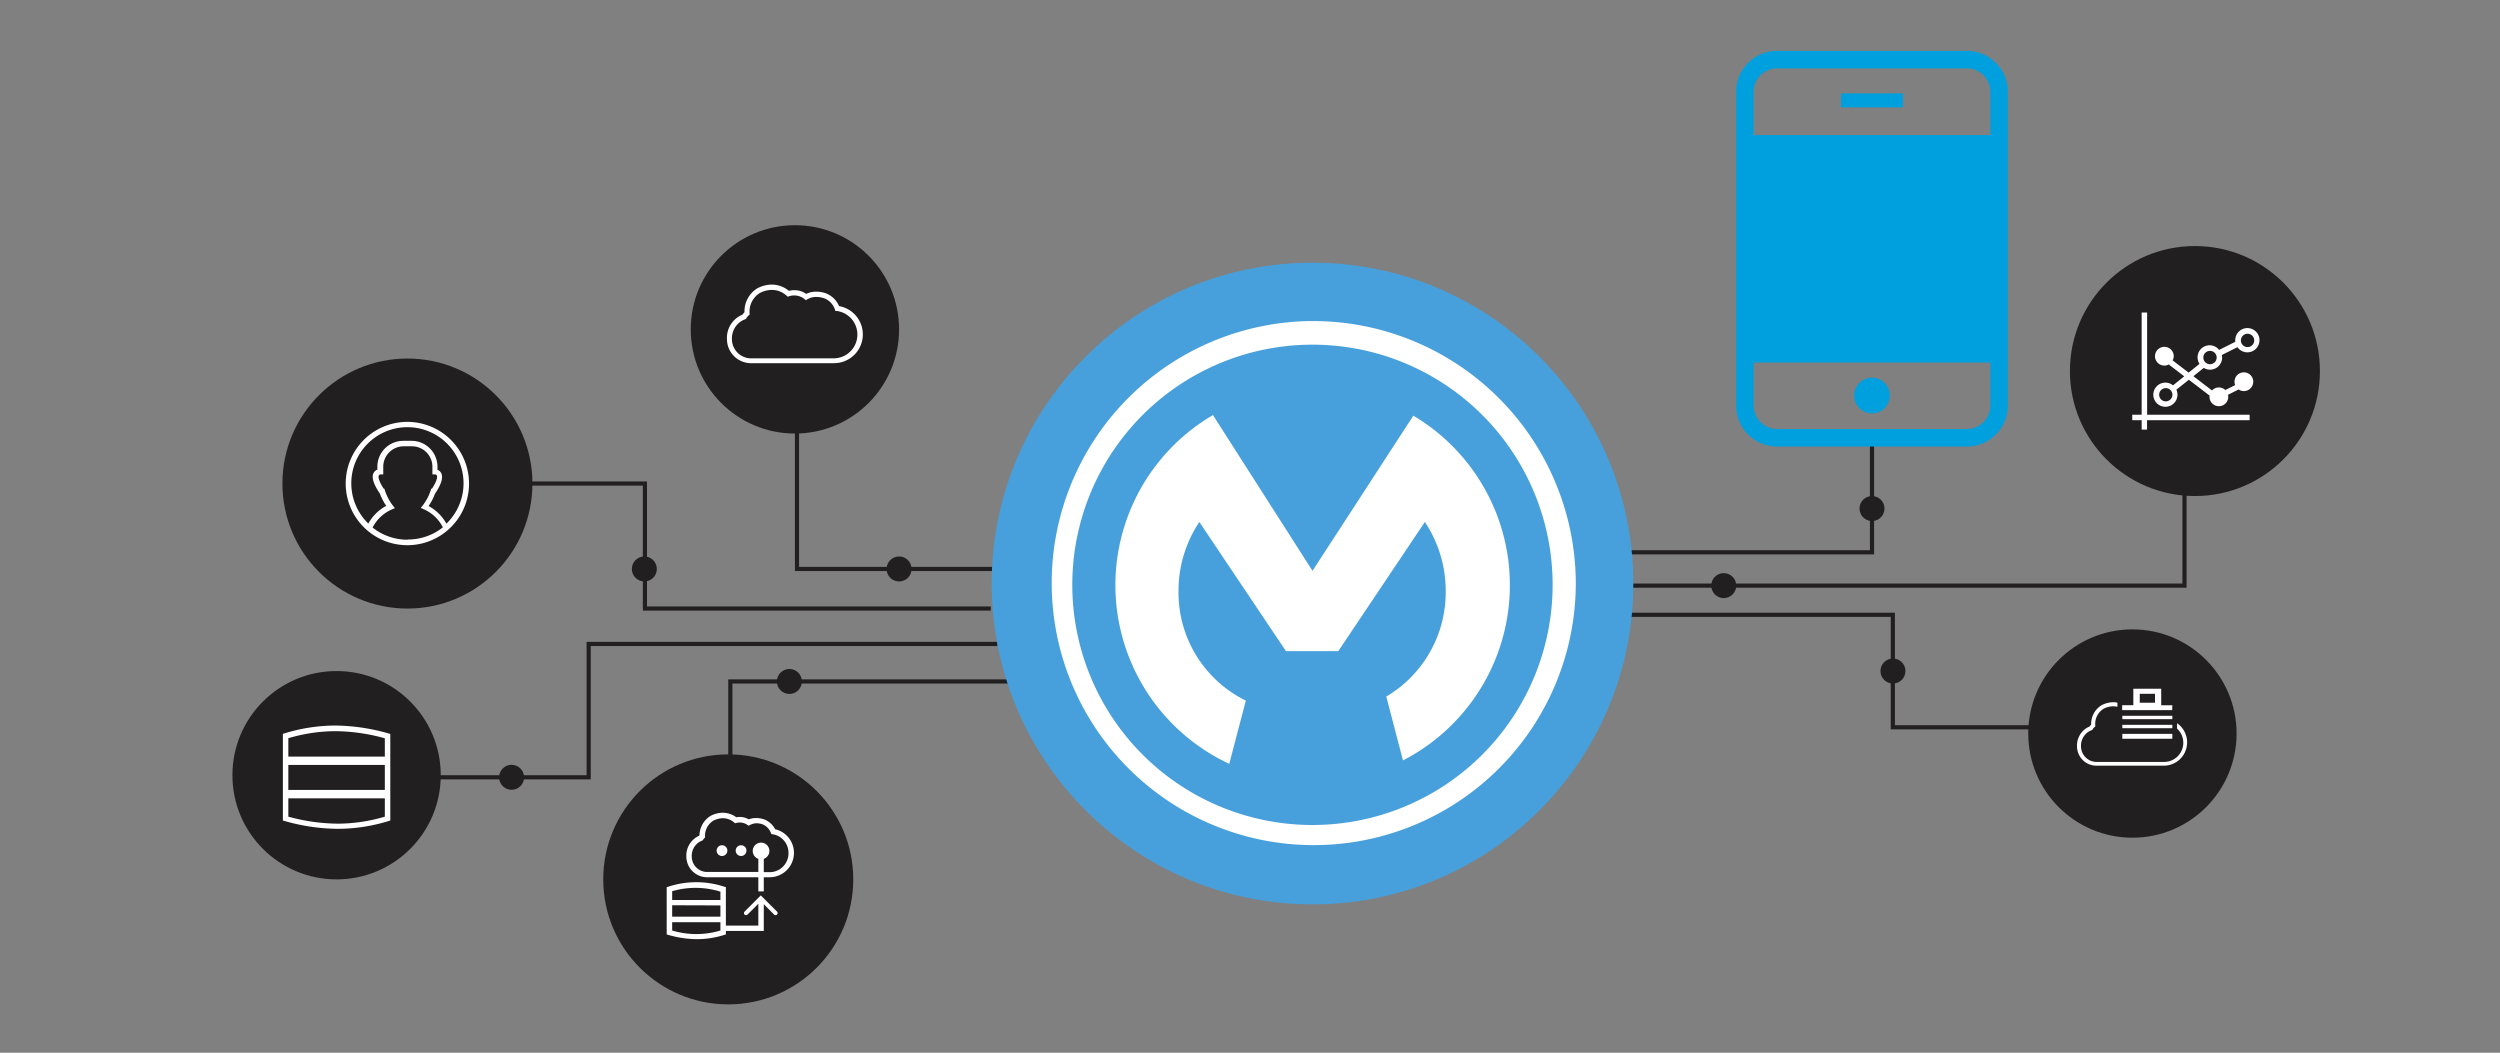 <svg id="Layer_1" data-name="Layer 1" xmlns="http://www.w3.org/2000/svg" viewBox="0 0 600 252.65"><rect x="0" y="0" width="600" height="252.65" fill="#808080" stroke="none"/><defs><style>.cls-1{fill:none;stroke:#221f20;stroke-miterlimit:10;}.cls-2{fill:#221f20;}.cls-3{fill:#47a0db;}.cls-4{fill:#fff;}.cls-5{fill:#00a0df;}</style></defs><title>MS_SolutionsPage_Mobile_Illustration_3</title><polyline class="cls-1" points="120.78 116.05 154.78 116.05 154.78 146.05 237.78 146.05"/><polyline class="cls-1" points="191.28 102.55 191.28 136.55 240.28 136.55"/><polyline class="cls-1" points="388.28 132.55 449.28 132.55 449.28 104.55"/><polyline class="cls-1" points="388.28 140.55 524.28 140.55 524.28 114.55"/><polyline class="cls-1" points="388.28 147.55 454.28 147.55 454.28 174.55 489.28 174.55"/><polyline class="cls-1" points="239.37 154.55 141.28 154.55 141.28 186.55 85.28 186.55"/><polyline class="cls-1" points="175.28 183.55 175.28 163.55 242.4 163.55"/><circle class="cls-2" cx="190.78" cy="79.05" r="25"/><circle class="cls-2" cx="511.78" cy="176.05" r="25"/><circle class="cls-2" cx="80.78" cy="186.05" r="25"/><circle class="cls-2" cx="97.78" cy="116.05" r="30"/><circle class="cls-2" cx="174.78" cy="211.05" r="30"/><circle class="cls-2" cx="526.78" cy="89.05" r="30"/><circle class="cls-2" cx="449.28" cy="122.05" r="3"/><circle class="cls-2" cx="454.31" cy="161.05" r="3"/><circle class="cls-2" cx="413.7" cy="140.55" r="3"/><circle class="cls-2" cx="215.78" cy="136.55" r="3"/><circle class="cls-2" cx="154.64" cy="136.55" r="3"/><circle class="cls-2" cx="189.45" cy="163.55" r="3"/><circle class="cls-2" cx="122.78" cy="186.55" r="3"/><circle class="cls-3" cx="315" cy="140.05" r="77"/><path class="cls-4" d="M315,77.05a62.89,62.89,0,1,0,63.19,62.89A63.1,63.1,0,0,0,315,77.05ZM315,198a57.64,57.64,0,1,1,57.63-57.64A57.65,57.65,0,0,1,315,198Z"/><path class="cls-4" d="M299,168.15a28.9,28.9,0,0,1-16.16-26.29,29.82,29.82,0,0,1,5-16.59l20.79,31h12.56l20.78-31a29.82,29.82,0,0,1,5,16.59,29.06,29.06,0,0,1-14.26,25.31l4,15.33a47.3,47.3,0,0,0,2.49-82.74L315,137,291.11,99.62a47.3,47.3,0,0,0,3.91,83.7Z"/><path class="cls-5" d="M472.09,12.22H426.47A9.8,9.8,0,0,0,416.68,22V97.37a9.81,9.81,0,0,0,9.79,9.8h45.62a9.81,9.81,0,0,0,9.79-9.8V22A9.8,9.8,0,0,0,472.09,12.22Zm5.58,85.15a5.59,5.59,0,0,1-5.58,5.59H426.47a5.6,5.6,0,0,1-5.59-5.59V87h56.79Zm0-64.95H420.88V22a5.59,5.59,0,0,1,5.59-5.58h45.62A5.58,5.58,0,0,1,477.67,22ZM445,94.93a4.28,4.28,0,1,1,4.28,4.28A4.28,4.28,0,0,1,445,94.93Zm-3.16-72.51h14.87v3.35H441.84Z"/><path class="cls-4" d="M80.47,174.13a41.68,41.68,0,0,0-12.58,2v20.79a47.82,47.82,0,0,0,13.2,2,41.42,41.42,0,0,0,12.58-2V176.15A47.82,47.82,0,0,0,80.47,174.13ZM92.36,196a40.06,40.06,0,0,1-11.27,1.68A46,46,0,0,1,69.2,196v-4.4H92.36Zm0-6.42H69.2v-6H92.36Zm0-8H69.2v-4.41a40.08,40.08,0,0,1,11.27-1.69,45.6,45.6,0,0,1,11.89,1.71Z"/><path class="cls-4" d="M179.15,204.15a1.29,1.29,0,1,1-1.29-1.29A1.28,1.28,0,0,1,179.15,204.15Zm-5.87-1.29a1.29,1.29,0,1,0,1.29,1.29A1.28,1.28,0,0,0,173.28,202.86Zm17.27,1.84a5.85,5.85,0,0,1-5.84,5.84h-1.4v3.39H182v-3.39H169.55a5,5,0,0,1-4.83-5,5.22,5.22,0,0,1,1.92-4.25,4.91,4.91,0,0,1,1.11-.69,1.83,1.83,0,0,0,.13-.16,5.57,5.57,0,0,1,2.68-4.64,6.4,6.4,0,0,1,2.9-.74,5.43,5.43,0,0,1,3.25,1.08,4.52,4.52,0,0,1,3,.5,5,5,0,0,1,1.74-.31,6.06,6.06,0,0,1,2,.34,5,5,0,0,1,2.59,2.35A5.82,5.82,0,0,1,190.55,204.7Zm-1.31,0a4.51,4.51,0,0,0-3.76-4.47l-.36-.06-.13-.34a3.59,3.59,0,0,0-2-2,4.68,4.68,0,0,0-1.5-.25A3.56,3.56,0,0,0,180,198l-.34.17-.32-.22a3.18,3.18,0,0,0-2.61-.44l-.31.07-.25-.21a4.2,4.2,0,0,0-2.67-1,5.13,5.13,0,0,0-2.29.59,4.22,4.22,0,0,0-2,3.72V201l-.2.2a1.92,1.92,0,0,0-.26.32l-.11.17-.19.08a4.17,4.17,0,0,0-1,.58,3.94,3.94,0,0,0-1.43,3.23,3.7,3.7,0,0,0,3.55,3.69H182v-3.15a2,2,0,1,1,1.31,0v3.2h1.4A4.53,4.53,0,0,0,189.24,204.7Zm-2.76,14.08a.51.51,0,0,1,0,.71.5.5,0,0,1-.71,0L183.31,217v6.43h-9.1v.83l-.46.14a21.52,21.52,0,0,1-6.48,1h0a24.91,24.91,0,0,1-6.79-1l-.47-.14V212.92l.46-.14a21.48,21.48,0,0,1,13.27,0l.47.13v9.24H182V216.9l-2.59,2.59a.51.51,0,0,1-.36.15.5.5,0,0,1-.35-.15.5.5,0,0,1,0-.71l3.89-3.88Zm-25.16-4.89V216H172.9v-2A20,20,0,0,0,161.32,213.89Zm0,3.37V220H172.9v-2.7Zm11.58,6.06v-2H161.32v2A20,20,0,0,0,172.9,223.32Z"/><path class="cls-4" d="M97.78,101.25a14.8,14.8,0,1,0,14.79,14.8A14.82,14.82,0,0,0,97.78,101.25Zm0,28.28a13.43,13.43,0,0,1-8.36-2.92A9.37,9.37,0,0,1,94,122.29l.77-.34-.52-.66a12.24,12.24,0,0,1-2-4l-.17,0c-1.43-2.23-1.26-3-1.16-3.19a.55.55,0,0,1,.45-.24l.61,0V112a4.91,4.91,0,0,1,4.9-4.89h2a4.91,4.91,0,0,1,4.9,4.89v1.85l.61,0a.55.55,0,0,1,.45.24c.1.19.27,1-1.17,3.2l-.16-.05a12.21,12.21,0,0,1-2,4l-.52.66.77.34a9.37,9.37,0,0,1,4.53,4.32,13.43,13.43,0,0,1-8.36,2.92Zm9.38-3.81a10.65,10.65,0,0,0-4.3-4.27,13.67,13.67,0,0,0,1.53-2.94h0c1.54-2.27,2-3.88,1.53-4.91a1.65,1.65,0,0,0-.93-.84V112a6.21,6.21,0,0,0-6.21-6.2h-2a6.21,6.21,0,0,0-6.21,6.2v.72a1.65,1.65,0,0,0-.93.84c-.51,1,0,2.64,1.53,4.91h0a13.4,13.4,0,0,0,1.53,2.93,10.69,10.69,0,0,0-4.3,4.26,13.47,13.47,0,1,1,18.76,0Z"/><path class="cls-4" d="M517.13,99.54h22.78v1.31H515.29v2.26H514v-2.26h-2.26V99.54H514V75h1.31V99.54ZM537,83.32l-3.76,1.88a3.18,3.18,0,0,1,.07.62,2.9,2.9,0,0,1-2.9,2.9,2.86,2.86,0,0,1-1.51-.43l-2.48,2,4.46,3.42a2.27,2.27,0,0,1,1.65-.72,2.19,2.19,0,0,1,1.54.62l2.37-1.19a2.17,2.17,0,0,1-.16-.81,2.25,2.25,0,1,1,2.25,2.25,2.19,2.19,0,0,1-1.26-.39l-2.55,1.28a1.93,1.93,0,0,1,.06.49,2.25,2.25,0,1,1-4.5,0,3.27,3.27,0,0,1,0-.45l-.06.09-4.89-3.74-3,2.38a2.9,2.9,0,1,1-2.63-1.69,2.86,2.86,0,0,1,1.82.66l2.7-2.17-3.67-2.81.09-.12a2.19,2.19,0,0,1-1.19.35,2.25,2.25,0,1,1,2.25-2.25,2.15,2.15,0,0,1-.27,1l3.84,2.94,2.61-2.1a2.85,2.85,0,0,1-.46-1.55,2.89,2.89,0,0,1,5.17-1.8l3.87-1.94a2.33,2.33,0,0,1,0-.38,2.91,2.91,0,1,1,.5,1.62ZM521.38,94.74a1.59,1.59,0,1,0-1.59,1.59A1.6,1.6,0,0,0,521.38,94.74ZM532,85.82a1.6,1.6,0,1,0-1.59,1.59A1.6,1.6,0,0,0,532,85.82Zm5.81-4.12a1.6,1.6,0,1,0,1.59-1.6A1.59,1.59,0,0,0,537.82,81.7Z"/><path class="cls-4" d="M521.36,169.26h-2.67V165.3H512v3.95s0,0,0,0h-2.68v1.19h12Zm-4.16-.6v0h-3.66v-2.14h3.66Z"/><rect class="cls-4" x="509.36" y="176.13" width="12" height="1.17"/><rect class="cls-4" x="509.36" y="171.79" width="12" height="0.81"/><rect class="cls-4" x="509.36" y="173.96" width="12" height="0.81"/><path class="cls-4" d="M522.49,173.6v1.26a4.6,4.6,0,0,1-3.15,8H503a3.76,3.76,0,0,1-3.56-3.72,4,4,0,0,1,1.45-3.27,3.87,3.87,0,0,1,1.12-.63l.16-.07.09-.16a2.05,2.05,0,0,1,.43-.52l.18-.15v-.24a4.22,4.22,0,0,1,2-4,5.18,5.18,0,0,1,2.31-.59,4.06,4.06,0,0,1,1,.13v-1a4.76,4.76,0,0,0-1-.11,6.27,6.27,0,0,0-2.78.71,5.24,5.24,0,0,0-2.52,4.66,2.67,2.67,0,0,0-.37.46,5.15,5.15,0,0,0-1.23.72,5,5,0,0,0-1.8,4,4.67,4.67,0,0,0,4.49,4.68h16l.36,0a5.59,5.59,0,0,0,3.15-10.2Z"/><path class="cls-4" d="M201.37,73.47a5.62,5.62,0,0,0-3.15-3.07,7,7,0,0,0-2.34-.4,5.41,5.41,0,0,0-2.39.53,4.92,4.92,0,0,0-2.85-.89,5.94,5.94,0,0,0-1.31.16,6.46,6.46,0,0,0-4.11-1.5,7.6,7.6,0,0,0-3.43.88,6.45,6.45,0,0,0-3.11,5.75,3.23,3.23,0,0,0-.47.58,6,6,0,0,0-3.74,5.86A5.79,5.79,0,0,0,180,87.16h20.17a6.9,6.9,0,0,0,1.18-13.7ZM200.19,86l-.4,0H180.05a4.63,4.63,0,0,1-4.39-4.59,4.92,4.92,0,0,1,1.79-4,4.77,4.77,0,0,1,1.38-.78l.21-.08.1-.2a2.62,2.62,0,0,1,.53-.64l.23-.19,0-.29a5.25,5.25,0,0,1,2.48-4.92,6.32,6.32,0,0,1,2.86-.73,5.2,5.2,0,0,1,3.55,1.4l.25.22.32-.09a3.92,3.92,0,0,1,3.72.67l.33.27.36-.22a4,4,0,0,1,2.13-.56,6,6,0,0,1,1.94.33,4.34,4.34,0,0,1,2.54,2.68l.12.36.38,0A5.71,5.71,0,0,1,200.19,86Z"/></svg>